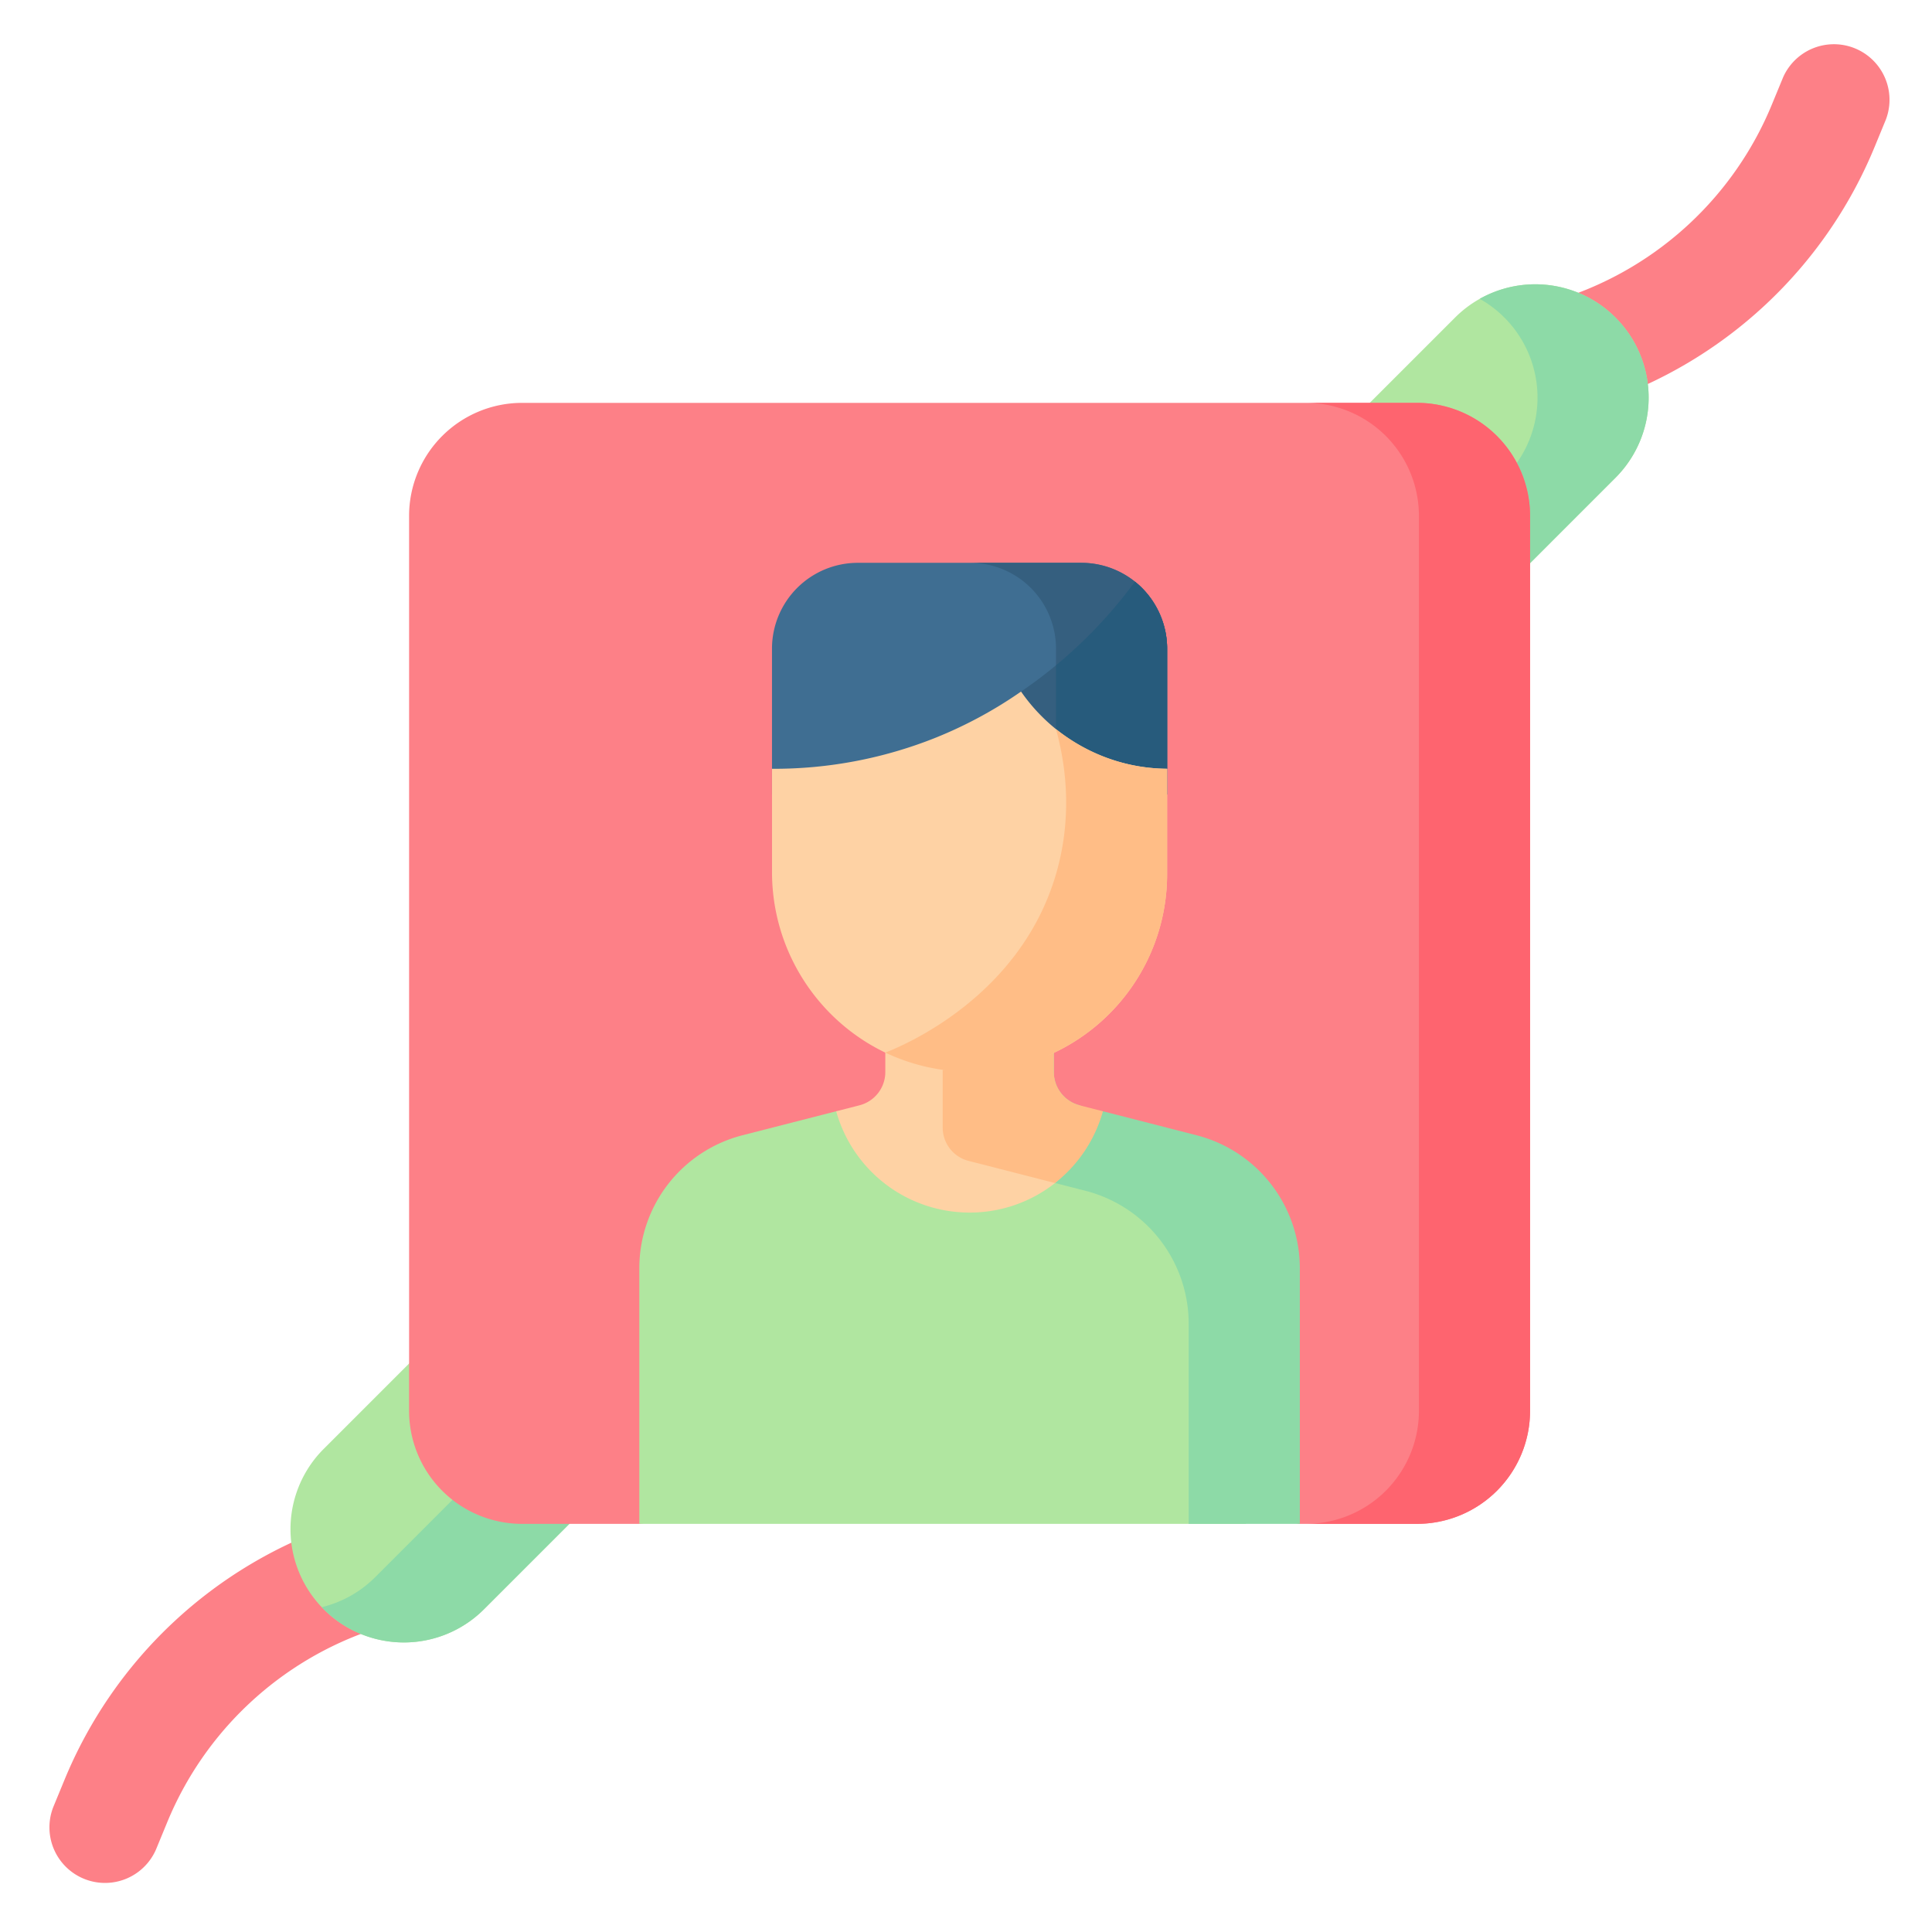 <svg xmlns="http://www.w3.org/2000/svg" fill-rule="evenodd" stroke-linejoin="round" stroke-miterlimit="2" clip-rule="evenodd" viewBox="0 0 120 120"><g fill-rule="nonzero"><path fill="#fd8087" d="M82.672 40.837a3.45 3.45 0 0 1-3.19-4.767l.696-1.691a27.982 27.982 0 0 1 17.04-15.904A21.087 21.087 0 0 0 110.056 6.49l.697-1.69a3.452 3.452 0 0 1 6.382 2.627l-.696 1.691A27.985 27.985 0 0 1 99.4 25.023a21.084 21.084 0 0 0-12.84 11.985l-.696 1.691a3.452 3.452 0 0 1-3.192 2.138zM37.771 78.835a3.45 3.45 0 0 1 3.19 4.767l-.696 1.691a27.98 27.98 0 0 1-17.038 15.904 21.086 21.086 0 0 0-12.84 11.985l-.697 1.691a3.452 3.452 0 0 1-6.383-2.628l.697-1.691a27.985 27.985 0 0 1 17.04-15.905 21.084 21.084 0 0 0 12.839-11.985l.697-1.69a3.452 3.452 0 0 1 3.191-2.139z"/><path fill="#b0e6a0" d="M90.658 39.359 80.699 29.4l9.682-9.68a7.04 7.04 0 1 1 9.957 9.957z"/><path fill="#8ddaa7" d="M100.338 19.72a7.043 7.043 0 0 0-8.43-1.159 7.04 7.04 0 0 1 1.527 11.116l-6.229 6.23 3.452 3.452 9.68-9.682a7.04 7.04 0 0 0 0-9.957z"/><path fill="#b0e6a0" d="m29.786 80.314 9.958 9.958-9.681 9.68a7.04 7.04 0 1 1-9.958-9.957z"/><path fill="#8ddaa7" d="m29.786 80.314-2.382 2.383 5.58 5.581-9.68 9.682a7.01 7.01 0 0 1-3.32 1.864c.04.044.08.087.121.129a7.04 7.04 0 0 0 9.958 0l9.681-9.681z"/><path fill="#fd8087" d="M88.012 94.65h-7.277L62.293 91.3l-22.585 3.35h-7.277a7.022 7.022 0 0 1-7.022-7.023V32.045a7.022 7.022 0 0 1 7.022-7.022h55.581a7.022 7.022 0 0 1 7.023 7.022v55.582a7.022 7.022 0 0 1-7.023 7.022z"/><path fill="#fe646f" d="M88.012 25.023h-6.901a7.021 7.021 0 0 1 7.021 7.021v55.583a7.022 7.022 0 0 1-7.021 7.022h6.901a7.022 7.022 0 0 0 7.023-7.022V32.045a7.022 7.022 0 0 0-7.023-7.022z"/><path fill="#b0e6a0" d="M77.385 94.65V78.773a8.528 8.528 0 0 0-6.41-8.26l-3.918-1.862a2.132 2.132 0 0 1-1.602-2.066v-4.642l-7.115-.017v4.66c0 .973-.66 1.822-1.603 2.065l-4.798.371-5.82 1.49a8.53 8.53 0 0 0-6.41 8.26V94.65z"/><path fill="#8ddaa7" d="m74.325 70.513-5.82-1.49-4.798-.37a2.132 2.132 0 0 1-1.602-2.067v-4.642h-3.552v8.094c0 .973.658 1.822 1.602 2.065l7.267 1.86a8.53 8.53 0 0 1 6.41 8.262v12.424h6.903V78.774a8.53 8.53 0 0 0-6.41-8.26z"/><path fill="#fed2a4" d="M60.222 75.315a8.552 8.552 0 0 0 5.245-1.785c1.45-1.12-.816-2.693-.312-4.507l-1.448-.37a2.134 2.134 0 0 1-1.603-2.067v-4.642l-7.116-.017v4.66c0 .973-.658 1.82-1.601 2.065l-1.45.371a8.601 8.601 0 0 0 8.285 6.292z"/><path fill="#ffbd86" d="M58.553 61.944v8.094c0 .973.658 1.822 1.601 2.065l5.376 1.377a8.613 8.613 0 0 0 2.975-4.457l-1.448-.37a2.134 2.134 0 0 1-1.603-2.067v-4.642z"/><path fill="#3f6e92" d="M47.95 49.35v-9.06a5.331 5.331 0 0 1 5.332-5.332h13.88a5.33 5.33 0 0 1 5.33 5.331v9.06z"/><path fill="#355f7f" d="M67.162 34.958h-6.903a5.331 5.331 0 0 1 5.331 5.331v9.06h6.902v-9.06a5.33 5.33 0 0 0-5.33-5.33z"/><path fill="#355f7f" d="M70.492 36.128a29.012 29.012 0 0 1-7.073 6.826l-.96 5.64 2.558.756 7.475-1.599V40.29a5.315 5.315 0 0 0-2-4.16z"/><path fill="#275b7c" d="M72.483 39.993c-.073-1.331-.749-2.88-1.991-3.865a29.012 29.012 0 0 1-4.902 5.194v7.905l6.902-1.476V40.29c0-.1-.003-.199-.009-.296z"/><path fill="#fed2a4" d="M61.067 64.99c-.551-.002-1.983 1.535-2.514 1.461-6.006-.828-10.602-6.059-10.602-12.29v-6.41a27.02 27.02 0 0 0 10.187-1.94 26.732 26.732 0 0 0 5.281-2.857 11.163 11.163 0 0 0 3.752 3.4 11.157 11.157 0 0 0 5.32 1.396v6.545a12.27 12.27 0 0 1-7.036 11.101c-1.6.756-2.5-.4-4.388-.407z"/><path fill="#ffbd86" d="M65.59 45.288c.47 1.696 1.145 5.095 0 9.007-2.253 7.695-9.593 10.692-10.6 11.084a12.29 12.29 0 0 0 4.149 1.138s.542.046 1.04.049c6.797.023 12.313-5.48 12.313-12.271V47.75a11.01 11.01 0 0 1-2.205-.237c-2.176-.46-3.76-1.488-4.697-2.225z"/></g></svg>